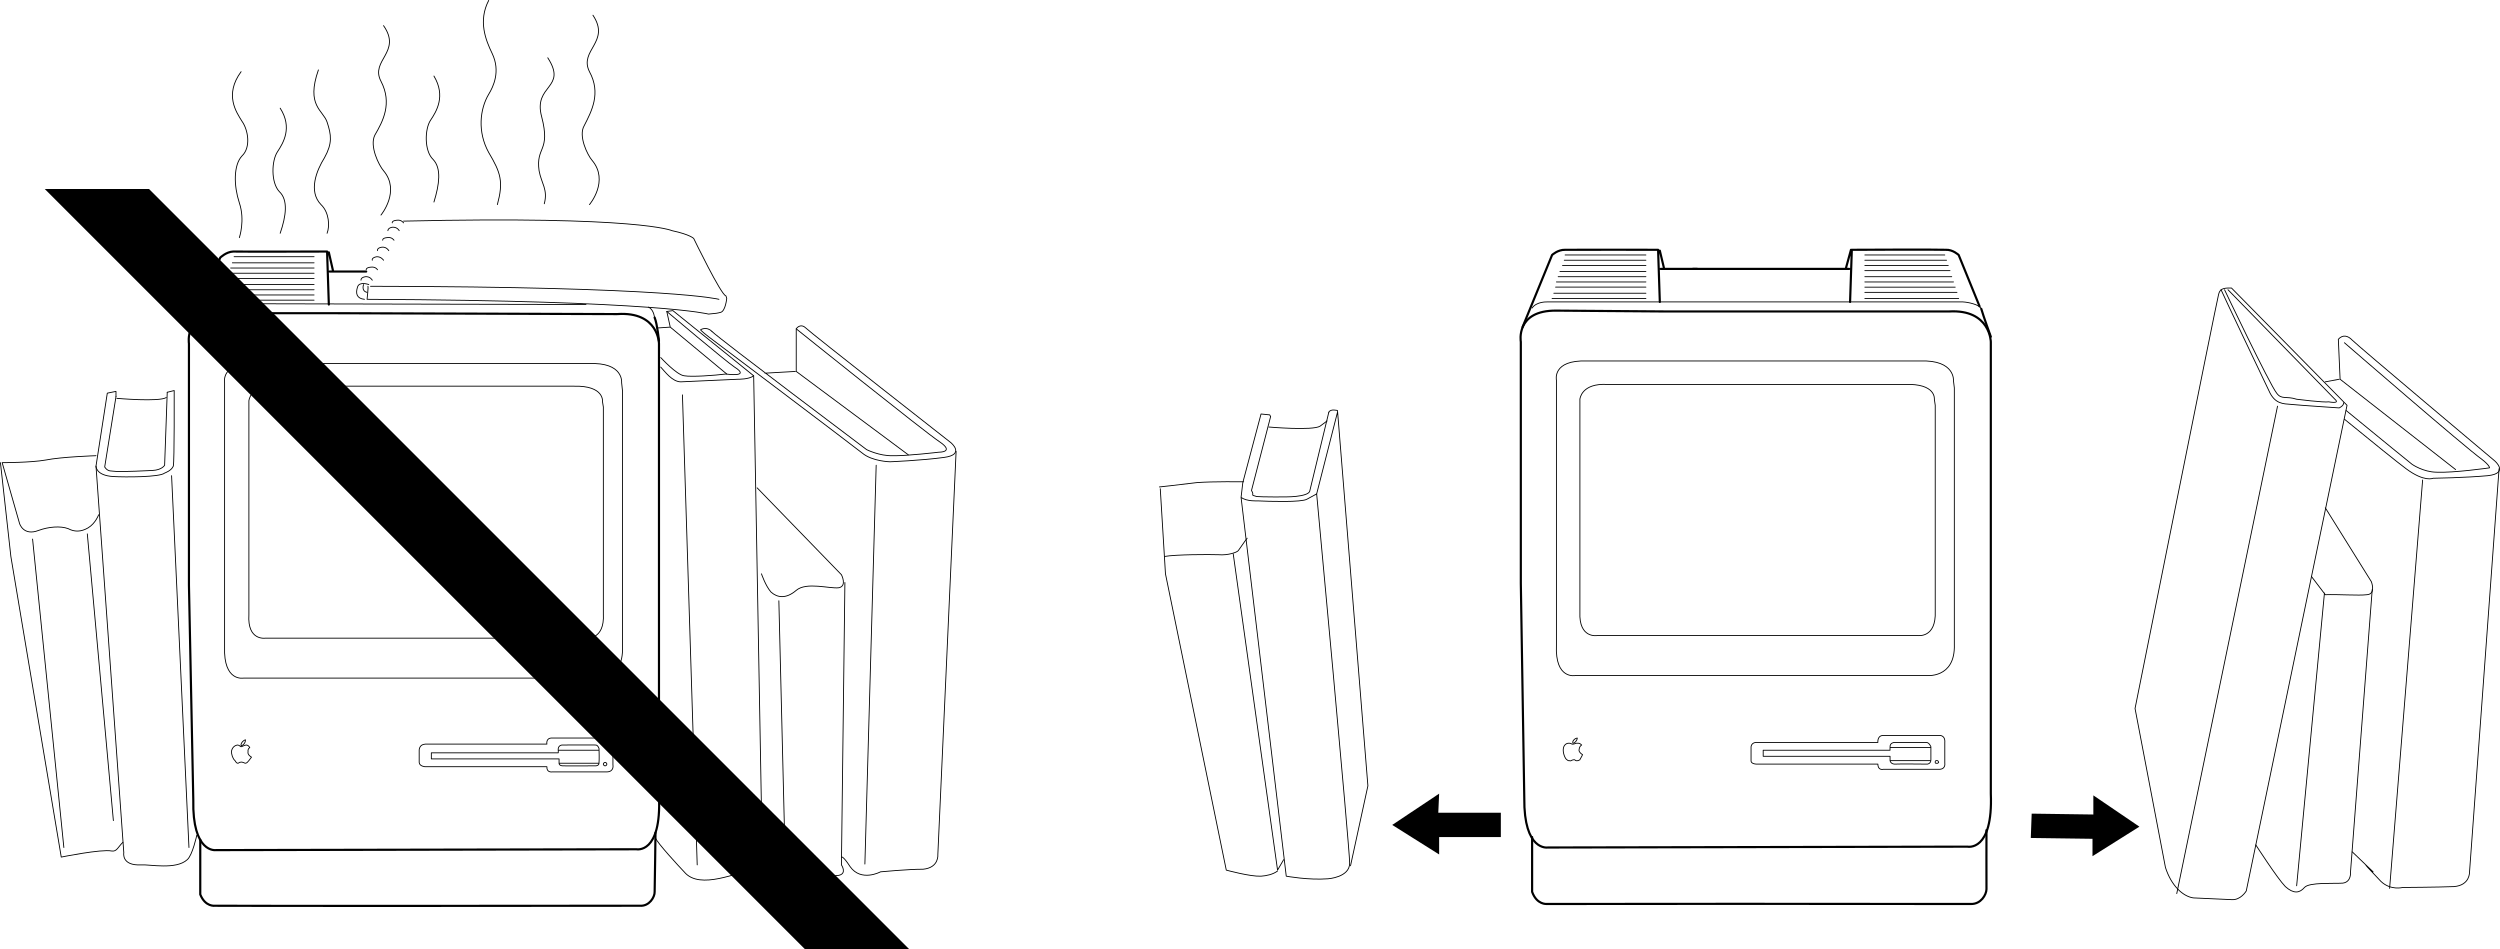 <svg xmlns="http://www.w3.org/2000/svg" width="287.756" height="109.253"><path fill="none" stroke="#000" stroke-linecap="round" stroke-linejoin="round" stroke-miterlimit="10" stroke-width=".1" d="M143.148 55.452s-3.582-.043-5.399.098c-1.945.246-4.3.5-4.3.5m.601 8c1.207-.227 5.207-.242 6.2-.2 1.1.095 2.195-.284 2.3-.5.637-.94 1-1.398 1-1.398"/><path fill="none" stroke="#000" stroke-linecap="round" stroke-linejoin="round" stroke-miterlimit="10" stroke-width=".1" d="m133.55 56.253.598 9.797 7 34.102s2.78.765 4 .699c.632-.043 1.39-.207 1.902-.598m122.8-60.801s14.016 12.145 15.798 13.399c.96.742.902 1 .902 1s-4.145.594-6.102.5c-1.527-.016-2.8-.899-2.8-.899s-3.668-2.964-7.598-6.199"/><path fill="none" stroke="#000" stroke-linecap="round" stroke-linejoin="round" stroke-miterlimit="10" stroke-width=".1" d="M269.85 48.253c3.247 2.656 6.208 5.047 7.098 5.7 2.106 1.566 3.102 1.097 3.102 1.097s3.727-.059 6.3-.297c2.485-.273.798-1.703.798-1.703s-15.907-13.371-16.399-13.898c-.484-.512-1.078-.676-1.601-.102l.203 4.602m-.001 0 13.298 10.398m-7.598 48.203 3.8-47m-5.8 12.597-2.5 32.5s.129 1.18-.902 1.302c-1.004.074-3.852-.125-4.399.5-.554.644-1.234.765-2.199-.102-.93-.953-3.402-4.797-3.402-4.797"/><path fill="none" stroke="#000" stroke-linecap="round" stroke-linejoin="round" stroke-miterlimit="10" stroke-width=".1" d="m267.648 58.452 5.3 8.5s.559 1.43-.5 1.5c-.972.125-3.293-.058-4.8 0l-1.598-2.101m1.5 1.902-3.2 33.7"/><path fill="none" stroke="#000" stroke-linecap="round" stroke-linejoin="round" stroke-miterlimit="10" stroke-width=".1" d="M256.85 103.55c1.067.09 1.7-1 1.7-1l11.598-55.898-13.297-13.5c-1.031-.032-1.367.136-1.5.8-.203.68-9.602 47.598-9.602 47.598l3.5 18.3c.692 2.15 2.035 3.325 3.2 3.5zm0 0"/><path fill="none" stroke="#000" stroke-linecap="round" stroke-linejoin="round" stroke-miterlimit="10" stroke-width=".1" d="M255.648 33.35c.09.274 5.5 11.602 5.5 11.602.68 1.563 1.644 1.524 2.601 1.598.89.094 5.5.402 5.5.402.598-.308.5-.601.5-.601m-7.601.402-11.598 56.098m37.098-48.899-3.399 46.399s.082 1.554-1.8 1.699c-1.82.074-5.899.102-5.899.102s-1.371.37-2.5-.7c-3.285-3.43-.902-1.101-.902-1.101l-2.399-2.301M141.948 63.753l5.102 36.399.7-1.2m6.198-51.5-2.398 9.399m-5.5-7.699s5.066.441 5.898-.102l.801-.598m2.699 51.2 2-9.2-3.5-43.199s-.8-.23-1 .2"/><path fill="none" stroke="#000" stroke-linecap="round" stroke-linejoin="round" stroke-miterlimit="10" stroke-width=".1" d="M152.948 47.452c-.203.875-2.199 9.098-2.199 9.098-.187.516-1.8.602-1.8.602-.528.082-3.981.05-4.301 0-.848-.254-.184-.02-.598-.7l2.2-8.5"/><path fill="none" stroke="#000" stroke-linecap="round" stroke-linejoin="round" stroke-miterlimit="10" stroke-width=".1" d="m146.25 47.952-.102-.199-1-.101-2.098 7.898-.2 1.703c.657.484 1.9.399 1.9.399 1.327.066 5.085.187 5.698-.2l1.102-.601s3.8 40.785 3.8 42.5c0 1.644-2.5 1.8-2.5 1.8-2.23.176-4.8-.3-4.8-.3l-5.2-43.598m126.4-13.601-1.602.3M256.05 33.35s5.156 10.84 6 11.903c.578.785 1.078.3 2.3.7 0 0 3.122.398 3.7.3 0 0 1.355.266.7-.3L256.447 33.35M11.05 52.452s-3.977.13-5.8.5c-1.72.305-5 .301-5 .301l2 7s.44 1.488 2.198.797c1.149-.418 2.5-.535 3.403-.2.719.387 1.476.387 2.297-.097.859-.523 1.203-1.5 1.203-1.5"/><path fill="none" stroke="#000" stroke-linecap="round" stroke-linejoin="round" stroke-miterlimit="10" stroke-width=".1" d="m.05 53.253 1.2 10.797 5.8 34.602s4.64-.942 5.8-.7c.598.11.763-.511 1.298-1M3.75 62.05l3.6 35.5m2.7-36.098 3 33m.398-48.602s4.887.434 5.7-.097"/><path fill="none" stroke="#000" stroke-linecap="round" stroke-linejoin="round" stroke-miterlimit="10" stroke-width=".1" d="m11.05 53.652 3.2 44.5s-.302 1.515 2 1.398c.976-.066 4.007.59 5.3-.598.605-.504 1.098-2.8 1.098-2.8m64.5-40 9.703 10s.676 1.3-.301 1.5c-1.04.136-3.727-.704-4.902.3-1.176 1.012-2.184.844-2.899.2-.629-.7-1.101-2.102-1.101-2.102m9.602 1-.4 32.5s.677.996-.3 1.203c-1.04.129-3.223.297-3.7.5-.823.23-1.874.973-2.402.598-1.066-.688-3-2.301-3-2.301m2.2-30.398.8 32.699M76.75 35.85s6.741 5.692 7.8 6.403c1.93 1.219-1 .797-1 .797-1.375.172-3.926.352-4.8.203-.876-.101-2.7-2.101-2.7-2.101"/><path fill="none" stroke="#000" stroke-linecap="round" stroke-linejoin="round" stroke-miterlimit="10" stroke-width=".1" d="M75.448 96.452c.157.524 2.778 3.356 3.301 3.899 1.813 2.215 6.348-.14 7.7-.098 1-.21 1.3-1.402 1.3-1.402l-1-55.598m4.801-.5-3.5.2m3.598-5.103s14.738 11.833 16.5 13c1.808 1.227-.098 1.2-.098 1.2s-3.8.45-5.3.402c-1.524.047-3-.699-3-.699S82.811 39.015 81.947 38.152"/><path fill="none" stroke="#000" stroke-linecap="round" stroke-linejoin="round" stroke-miterlimit="10" stroke-width=".1" d="M81.948 38.152c-.628-.63-1.3-.2-1.3-.2-.11.012.902.801.902.801s15.586 11.75 17.7 13.399c1.144.96 3.198 1 3.198 1s3.649-.149 6.2-.5c2.488-.32.8-1.7.8-1.7S93.292 38.304 92.75 37.753c-.465-.457-.91-.191-1.101.098v4.902m-.001 0 12.902 9.598m-3.7 1.199-1.3 45.902"/><path fill="none" stroke="#000" stroke-linecap="round" stroke-linejoin="round" stroke-miterlimit="10" stroke-width=".1" d="m110.05 51.952-2.102 46.399s.164 1.523-1.699 1.699c-1.664-.008-4.898.3-4.898.3s-2.227 1.204-3.5-.597c-.86-1.324-1-1.101-1-1.101M27.75 8.253c-1.958 2.664-.528 4.68.1 5.7.716.995 1.052 3.011 0 4-.964 1.03-.964 3.382-.3 5.398.68 2.015 0 4 0 4M49.948 8.753c1.383 2.309.29 4.07-.398 5.098-.656.988-.738 3.511.3 4.5.977 1.027.723 2.875.098 4.902m-5.8-20.301c2.14 3.059-1.57 3.985-.297 6.399 1.328 2.554.219 4.617-.703 6.199-.641 1.266.472 3.496 1 4.102 1.984 2.347-.297 5.101-.297 5.101M63.05 6.652c2.309 3.57-1.723 3.062-.7 6.8 1.048 4.035-.698 3.391-.3 6.2.262 1.46 1.04 2.16.598 3.8m-26-15.402c-1.446 4.129.539 4.621 1 6 .492 1.488.625 2.438-.297 4.102-.91 1.457-1.887 3.863-.403 5.398.942.89 1.024 2.488.7 3.3M56.25.05c-1.223 2.36-.356 4.54.398 6.102.984 2.054.14 3.816-.399 4.699-1.015 1.71-1.308 4.324 0 6.699 1.383 2.332 1.719 3.34 1 6M32.25 12.452c1.44 2.246.347 4.008-.302 5-.695 1.028-.78 3.547.2 4.598 1.039.965.785 2.812.101 4.8M68.25 1.753c2.066 3.09-1.645 4.016-.4 6.5 1.356 2.485.243 4.547-.6 6.2-.72 1.195.394 3.425.898 4 2.007 2.378-.297 5.097-.297 5.097m-.403 18.3h-38c-4.078-.187-3.597 2.2-3.597 2.2v30.402c-.145 4.078 2.199 3.598 2.199 3.598h40.3s3.473.395 3.298-3.598v-29.5l-.098-.902s.273-2.387-3.8-2.2zm0 0"/><path fill="none" stroke="#000" stroke-linecap="round" stroke-linejoin="round" stroke-miterlimit="10" stroke-width=".1" d="M65.75 44.452h-34c-3.02-.136-3.102 1.7-3.102 1.7v24.601c-.192 3.04 1.902 2.7 1.902 2.7h36.898s2.168.277 2-2.801V46.85l-.097-.598s.265-1.89-3.301-1.8zm0 0"/><path fill="none" stroke="#000" stroke-linecap="round" stroke-linejoin="round" stroke-miterlimit="10" stroke-width=".25" d="M75.85 39.55s-.034-3.719-4.8-3.398h-.402L38.35 36.05h-12.5c-4.719-.094-4.102 3.5-4.102 3.5v27.8l.5 24.7c-.129 6.21 2.602 5.8 2.602 5.8l48.398-.097s2.906.598 2.602-6.101zm0 0"/><path fill="none" stroke="#000" stroke-linecap="round" stroke-linejoin="round" stroke-miterlimit="10" stroke-width=".1" d="M75.35 36.55c-.1-.559-.304-1-.702-1.2m-7.2-.3-42.699-.098s-1.137-.004-1.699.801"/><path fill="none" stroke="#000" stroke-linecap="round" stroke-linejoin="round" stroke-miterlimit="10" stroke-width=".25" d="M75.85 39.253s-.187-1.933-.5-2.703m-33.202-5.297h-4.2m-.098 3.797-.202-6.098s-9.926.028-10.797 0c-.809.028-1.5.7-1.5.7l-3.403 8.199m16.402-6.598-.5-2.203"/><path fill="none" stroke="#000" stroke-linecap="round" stroke-linejoin="round" stroke-miterlimit="10" stroke-width=".1" d="M28.25 85.152c-.262.078-.575.421-.5.699.238-.047.519-.36.5-.7zm0 0"/><path fill="none" stroke="#000" stroke-linecap="round" stroke-linejoin="round" stroke-miterlimit="10" stroke-width=".1" d="M28.75 86.05c-.114-.184-.204-.27-.4-.297-.265.027-.34.133-.6.2-.145-.032-.145-.169-.4-.2-.335.043-.616.277-.702.7-.028.347.14.882.402 1.097.133.234.23.29.3.3.114-.01.145-.015.2-.097.137-.023.305-.062.398 0 .125.016.196.094.301.098.114-.004.25-.114.301-.2.043-.007.32-.421.398-.5-.203-.12-.46-.34-.398-.601-.023-.242.023-.39.2-.5zm49.8-40.598 1.7 54.098m-66.9-53.898-1.3 8.101c.387.594.805.426 1.2.5.445.094 4.3-.101 4.3-.101 1.102-.055 1.398-.602 1.398-.602l.301-8.398"/><path fill="none" stroke="#000" stroke-linecap="round" stroke-linejoin="round" stroke-miterlimit="10" stroke-width=".1" d="m19.25 45.152.8-.2s.031 8.22-.102 8.7c-.207.527-1 .8-1 .8-.55.485-4.582.477-5.898.399-2.04-.114-2-1.2-2-1.2l1.3-8.398 1-.203v.602m6.4 9.101 2 42.797m53.898-59.797 1.5-.101-.399-1.801.7-.098 9.3 7.5c-.52.426-1.8.399-1.8.399l-6.598.3c-.985-.02-1.824-1.195-2.301-1.699m1.098-4.601 6.5 5.398M70.55 85.652v2.398s.168.773-.7.8h-6.3s-.645.106-.602-.597h-14s-.668-.031-.699-.5v-1.402s-.012-.664.7-.7h14s-.145-.73.601-.699h6.398s.7-.093.602.7zm0 0"/><path fill="none" stroke="#000" stroke-linecap="round" stroke-linejoin="round" stroke-miterlimit="10" stroke-width=".1" d="M69.648 88.152a.221.221 0 0 0 .203-.2.228.228 0 0 0-.203-.199.232.232 0 0 0-.2.2.224.224 0 0 0 .2.199zm-20-1.5v.699H64.35v.5s-.016.312.5.3c.426.012 3.699 0 3.699 0s.441.012.398-.398c.043-.414 0-1.601 0-1.601s-.132-.407-.398-.399c-.324-.008-3.8 0-3.8 0s-.473-.023-.5.5c.027.422 0 .399 0 .399zM64.35 87.85h4.598m-4.698-1.5h4.698M25.35 34.55h10.798m-10.598-.598h10.598M25.75 33.35h10.398m-10.2-.597h10.2m-10-.703h10m-9.798-.598h9.798m-9.598-.602h9.598m-9.398-.597h9.398m-9.2-.703h9.2"/><path fill="none" stroke="#000" stroke-linecap="round" stroke-linejoin="round" stroke-miterlimit="10" stroke-width=".25" d="M23.05 96.652v6.3c.586 1.47 1.7 1.301 1.7 1.301 1.886.027 41.085.024 47.6 0h1.298c1.105.082 1.726-1.027 1.703-1.601.023-.575.097-6.801.097-6.801"/><path fill="none" stroke="#000" stroke-linecap="round" stroke-linejoin="round" stroke-miterlimit="10" stroke-width=".1" d="M82.75 34.452s-5.223-1.445-40.102-1.5"/><path fill="none" stroke="#000" stroke-linecap="round" stroke-linejoin="round" stroke-miterlimit="10" stroke-width=".1" d="M42.35 32.952c.06.098-.1 1.5-.1 1.5 33.62.157 39.3 1.7 39.3 1.7.988-.094.938-.086 1.398-.2.559-.136.7-1.601.7-1.601-.043-.192-.098-.301-.098-.301-.531-.05-3.7-6.598-3.7-6.598s-.394-.449-2.5-.902c0 0-3.683-1.723-30.902-1.098"/><path fill="none" stroke="#000" stroke-linecap="round" stroke-linejoin="round" stroke-miterlimit="10" stroke-width=".1" d="M46.448 25.652s-.242-.391-.8-.301c-.567.058-.5.3-.5.3m.8.899s-.21-.438-.8-.398c-.535.109-.5.398-.5.398m.702 1.102s-.238-.403-.8-.301c-.563.047-.5.3-.5.3m.7 1.199s-.259-.464-.802-.398c-.582.082-.5.399-.5.399m.7 1.101s-.282-.43-.797-.402c-.61.121-.5.402-.5.402m.597 1.098s-.207-.39-.8-.297c-.532.05-.5.297-.5.297m.702 1.203s-.23-.457-.8-.402c-.555.09-.5.402-.5.402m.398 2.199c-.89-.093-1.035-.672-.8-1.402.195-.707 1.3-.297 1.3-.297"/><path fill="none" stroke="#000" stroke-linecap="round" stroke-linejoin="round" stroke-miterlimit="10" stroke-width=".1" d="M41.85 32.753s-.296.742.4.899m178.5 7.898h-38.102c-4.016-.137-3.5 2.203-3.5 2.203v30.5c-.18 4.027 2.203 3.5 2.203 3.5h40.297s3.437.442 3.3-3.601v-29.5l-.097-.801s.234-2.438-3.801-2.301zm0 0"/><path fill="none" stroke="#000" stroke-linecap="round" stroke-linejoin="round" stroke-miterlimit="10" stroke-width=".1" d="M218.948 44.253H185.05c-3.059-.187-3.2 1.7-3.2 1.7v24.5c-.132 3.09 2 2.699 2 2.699h36.9s2.128.328 2-2.801v-23.7l-.102-.699s.23-1.84-3.399-1.699zm0 0"/><path fill="none" stroke="#000" stroke-linecap="round" stroke-linejoin="round" stroke-miterlimit="10" stroke-width=".25" d="M229.148 39.35s-.07-3.769-4.797-3.5h-32.703l-12.5-.097c-4.754-.047-4.098 3.598-4.098 3.598v27.8l.398 24.7c-.066 6.16 2.7 5.699 2.7 5.699l48.3-.098s2.97.649 2.7-6.101zm0 0"/><path fill="none" stroke="#000" stroke-linecap="round" stroke-linejoin="round" stroke-miterlimit="10" stroke-width=".1" d="M228.05 35.55c-.176-.496-1.55-.773-2.102-.797m0 0H178.05s-1.176-.055-1.7.7"/><path fill="none" stroke="#000" stroke-linecap="round" stroke-linejoin="round" stroke-miterlimit="10" stroke-width=".25" d="M229.148 38.753s-.86-2.371-1.098-3.203"/><path fill="none" stroke="#000" stroke-linecap="round" stroke-linejoin="round" stroke-miterlimit="10" stroke-width=".1" d="M181.55 84.952c-.3.028-.613.371-.5.598.2.004.48-.309.5-.598zm0 0"/><path fill="none" stroke="#000" stroke-linecap="round" stroke-linejoin="round" stroke-miterlimit="10" stroke-width=".1" d="M182.05 85.753c-.152-.137-.242-.223-.5-.203-.203-.02-.277.086-.5.102-.184.02-.184-.118-.5-.102-.273-.004-.555.23-.602.602-.066.398.102.933.301 1.199.196.183.293.238.399.199.078.04.109.035.203 0a.653.653 0 0 1 .398-.098c.086.067.156.145.301.098.074.047.21-.063.3-.098.005-.058.282-.472.298-.601-.137-.07-.395-.29-.399-.5.04-.293.086-.442.301-.598zm41.8-.301v2.399s.13.722-.702.699h-6.399s-.582.156-.601-.598h-13.899s-.707.02-.699-.402v-1.5s-.047-.613.7-.598h13.898s-.082-.78.601-.8h6.5s.66-.043.602.8zm0 0"/><path fill="none" stroke="#000" stroke-linecap="round" stroke-linejoin="round" stroke-miterlimit="10" stroke-width=".1" d="M222.948 87.85c.07.044.153-.042.2-.097-.047-.152-.13-.238-.2-.203-.14-.035-.226.05-.199.203-.027.055.059.14.2.098zm-20-1.5v.7h14.602v.5s.047.363.5.402c.488-.039 3.8 0 3.8 0s.403-.039.4-.5c.003-.363 0-1.5 0-1.5s-.173-.457-.5-.5c-.262.043-3.7 0-3.7 0s-.512.028-.5.5c-.012.473 0 .399 0 .399zm14.602 1.2h4.598m-4.598-1.5h4.7"/><path fill="none" stroke="#000" stroke-linecap="round" stroke-linejoin="round" stroke-miterlimit="10" stroke-width=".25" d="M195.35 30.952h-4.202m-.098 3.801-.2-6s-9.866-.023-10.702 0c-.844-.023-1.5.598-1.5.598l-3.399 8.3m16.301-6.699-.5-2.101"/><path fill="none" stroke="#000" stroke-linecap="round" stroke-linejoin="round" stroke-miterlimit="10" stroke-width=".1" d="M178.648 34.35h10.8m-10.598-.597h10.598m-10.398-.703h10.398m-10.3-.598h10.3m-10.098-.602h10.098m-9.898-.597h9.898m-9.598-.703h9.598m-9.398-.598h9.398m-9.3-.602h9.3"/><path fill="none" stroke="#000" stroke-linecap="round" stroke-linejoin="round" stroke-miterlimit="10" stroke-width=".25" d="M176.35 96.35v6.302c.548 1.52 1.7 1.398 1.7 1.398 1.848-.02 41.047-.023 47.598 0h1.203c1.164.035 1.785-1.074 1.797-1.7-.012-.523 0-6.8 0-6.8M194.85 30.952h18m.098 3.801.2-6s9.937-.05 10.8 0c.817-.05 1.5.598 1.5.598l2.403 5.902m-15.403-4.301.602-2.199"/><path fill="none" stroke="#000" stroke-linecap="round" stroke-linejoin="round" stroke-miterlimit="10" stroke-width=".1" d="M225.448 34.35h-10.8m10.602-.698h-10.602m10.402-.602h-10.402m10.202-.598h-10.202m10-.602h-10m9.8-.698h-9.8m9.602-.602h-9.602m9.402-.598h-9.402m9.202-.602h-9.202"/><path d="M165.55 93.55h7.2v2.8h-7.102v2l-5.399-3.398 5.399-3.601-.098 2.199m75.398.203-7.097-.101-.102 2.8 7.102.098v2l5.398-3.398-5.3-3.602v2.203m-235.801-72 87.5 87.5h12l-87.5-87.5h-12"/></svg>
